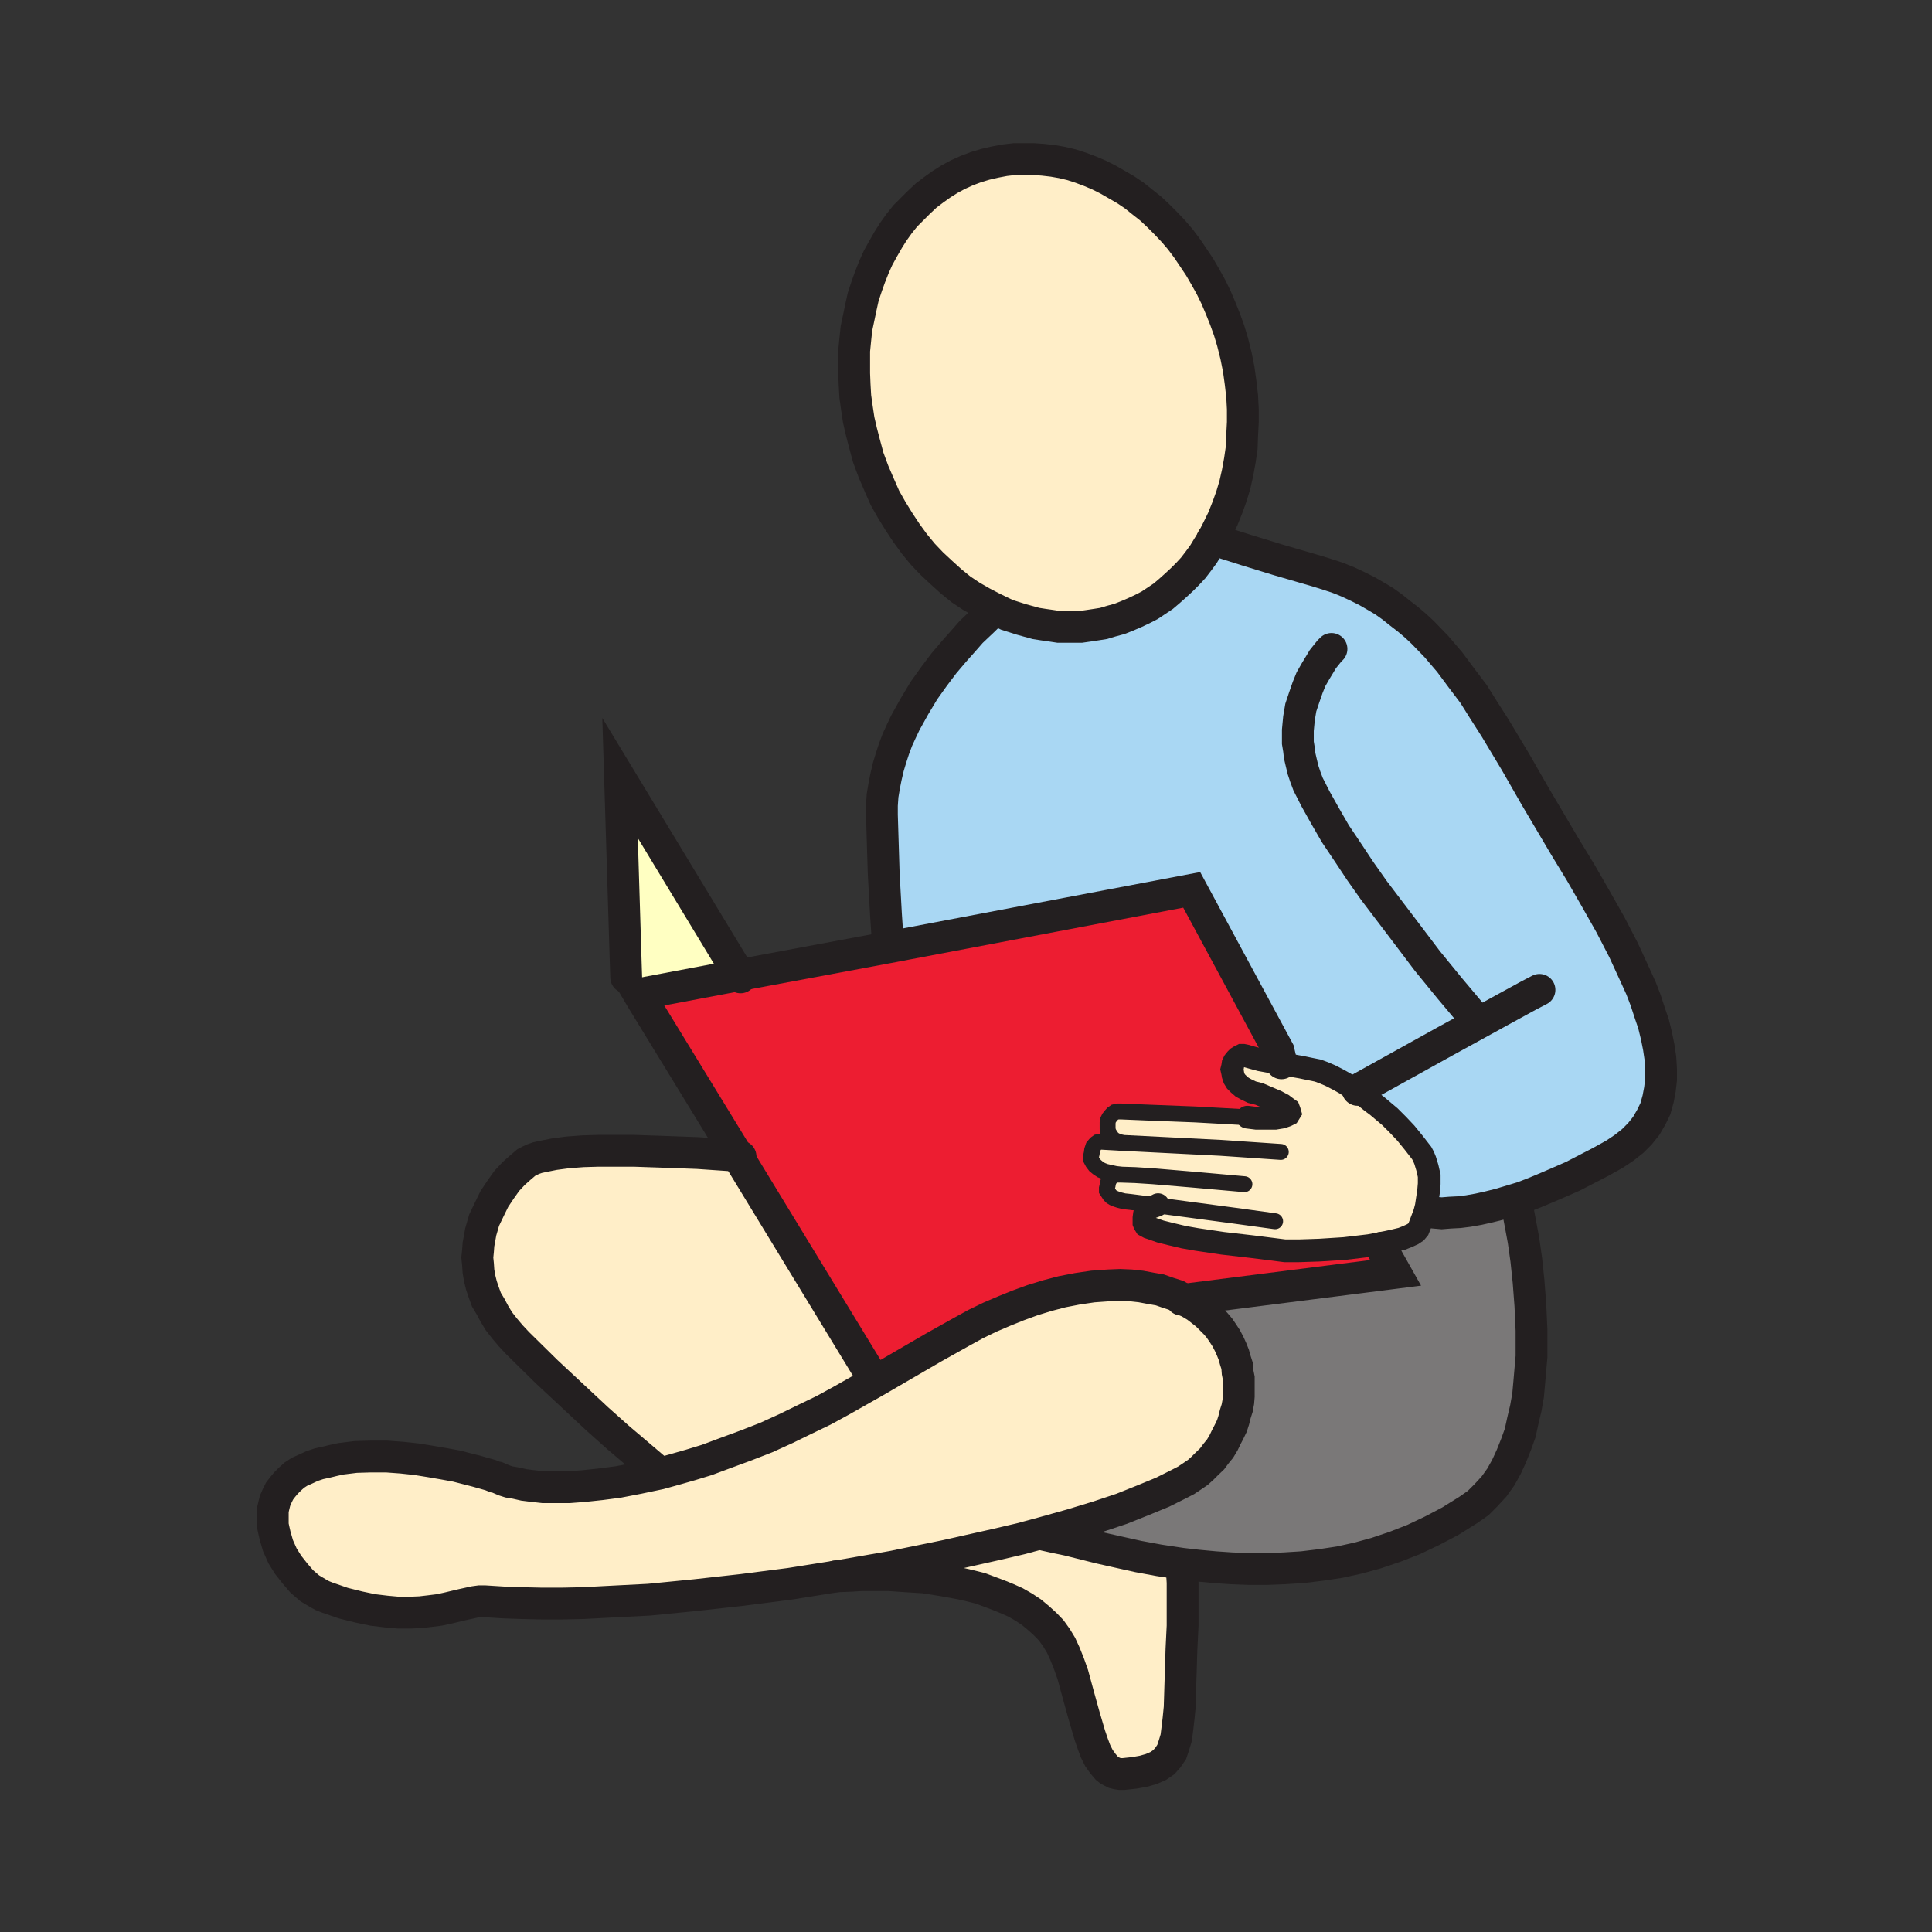 <svg xmlns="http://www.w3.org/2000/svg" id="Layer_1" viewBox="0 0 850 850"><rect x="0" y="0" width="850" height="850" fill="#333333" stroke="none"/><style>.st0{fill:#ffeec8}.st5,.st6{fill:none;stroke:#231f20;stroke-width:14;stroke-linecap:round;stroke-miterlimit:10}.st6{stroke-width:7}</style><path d="m509 530.3-11.7-1.5-2.8-.3-2-.5-1.5-.5-1.2-.5-.8-.5-.7-.7-1.3-2v-1l.3-1.3.2-1.2.5-1.3.8-1 1.2-1 .8-.2h2.7l-2.7-.3-2.3-.5-2.2-.5-1.8-.7-1.5-1-1.2-1-1-1.3-.8-1.5v-1.2l.3-1.3.2-1.5.5-1.5.8-1 .5-.5.7-.5.8-.2h.7l9 .5-1.5-.5-1.2-.5-1.3-.8-.7-1-.8-1.2-.5-1-.2-1.3V494l.2-1.2.5-1 .8-1 .7-.8 1-.7 1.3-.3h1.5l12 .5 20.5.8 30.7 1.7h4.5l3-.5 2-.7 1-.5.5-.8-.2-.7-.3-.8-.7-.5-2-1.5-2.8-1.5-5.2-2.2-2.3-1-3.2-.8-2.5-1.2-1.8-1-1.5-1.3-1.2-1.2-.8-1.3-.5-1.5-.2-1.2-.3-1.3.3-1.2.2-1.3.5-1 .8-1 .7-.7.8-.5 1-.5h.7l1 .2 2.8.8 3.7 1 9.3 1.7 8.7 1.5 3.8.8 3.5.7 2.7 1 3 1.3 3.3 1.7 3.2 1.8 3 2 3.3 2 2.7 2 2.5 2 2.3 1.7 5.7 4.8 3.5 3.5 3.5 3.7 3.5 4.3 3.5 4.5.8 1.5.7 1.7 1 3.3.8 3.5v3.5l-.3 3.5-.5 3.2-.5 3.3-.7 2.7-2 5.3-.8 2-1 1.2-1.5 1-2.2 1-2.5 1-3.3.8-3.2.7-7.8 1.5-11 1.3-11 .7-9 .3h-6.2l-14.3-1.8-13-1.5-11.5-1.7-5.7-1-5.5-1.3-4.8-1.2-3.7-1.3-1.5-.5-1.3-.7-.5-.8-.2-.5v-2.2l.2-1.5.5-1.3.5-.7.8-.8 1-.2z" class="st0"/><path d="m626.8 533.5.7-2.7.5-3.3.5-3.2.3-3.5v-3.5l-.8-3.5-1-3.3-.7-1.7-.8-1.5-3.5-4.5-3.5-4.3-3.5-3.7-3.5-3.5-5.7-4.8-2.3-1.7-2.5-2-2.7-2-3.3-2-3-2-3.2-1.8-3.3-1.7-3-1.3-2.7-1-3.5-.7-3.8-.8-8.7-1.5v-.2l-1.3-5.5-38.2-70.8-133.5 25.3v-.5l-.3-3.3-.7-10.5-1-18-.8-26v-4.2l.3-4.3.7-4.2.8-4 1-4.3 1.2-4 1.3-4 1.5-4 1.7-3.7 1.8-3.8 4-7.2 4.2-7 4.5-6.3 4.3-5.7 4.5-5.3 4-4.5 3.5-4 5.5-5.2 2-2 2-3.3 6.2 3 6.3 2 6.5 1.8 3.2.5 3.5.5 3.3.5h9.7l3.5-.5 3.3-.5 3.2-.5 3.3-1 3.7-1 3.3-1.3 3.5-1.5 3.2-1.5 3.3-1.7 3-2 3-2 2.7-2.3 2.8-2.5 2.7-2.5 2.5-2.5 2.5-2.7 2.3-3 2.2-3 2-3.3 2-3.2 14.8 4.7 14 4.3 17.2 5 4.8 1.5 4.5 1.5 4.2 1.7 4.3 2 4 2 4 2.3 3.7 2.2 3.5 2.5 3.5 2.8 3.5 2.7 3.3 2.8 3.2 3 6 6.2 5.8 6.8 5.2 7 5.3 7 4.7 7.5 4.8 7.5 9 15 8.7 15.2 13 22 7 11.5 6.5 11.3 6.5 11.5 5.8 11.2 5.2 11.3 2.5 5.5 2 5.2 1.8 5.5 1.7 5 1.3 5.3 1 5 .7 4.7.3 4.8v4.7l-.5 4.3-.8 4.2-1.2 4.3-1.8 3.7-2.2 3.8-2.8 3.5-3.2 3.2-3.8 3-4.2 2.8-6.3 3.5-6.2 3.2-5.8 3-5.7 2.5-5.8 2.5-5.5 2.3-5.2 2-5 1.5-5 1.5-4.8 1.2-4.5 1-4.5.8-4 .5-4 .2-3.7.3-3.5-.3z" style="fill:#a9d7f3"/><path d="m667.3 528.8.7 4.7 1 5.3 1.3 7 1.2 8.5 1 9.5.8 10.5.5 11v11.5l-.5 5.7-.5 5.8-.5 5.5-1 5.7-1.3 5.5-1.2 5.5-1.8 5-2 5-2.2 4.8-2.5 4.5-3 4.2-3.5 3.8-3.5 3.5-4.3 3-8 5-8 4.2-8 3.8-8.2 3.2-8.3 2.8-8 2.2-8.2 1.8-8 1.2-8.3 1-8 .5-7.7.3h-7.8l-7.7-.3-7.3-.5-7.5-.7-7-.8-10-1.5-9.2-1.7-9-2-8-1.8-14-3.5-5.8-1.2-4.5-1-.5-1 12.5-3.5 11.5-3.5 10.5-3.5 9.5-3.8 8.5-3.5 7-3.5 3.3-1.7 2.7-1.8 2.5-1.7 2-1.8 2-2 2.3-2.2 1.7-2.3 1.8-2.2 1.5-2.5 1.2-2.5 1.3-2.5 1.2-2.5.8-2.5.7-2.8.8-2.5.5-2.7.2-2.5v-8l-.5-2.5-.2-2.8-.8-2.5-.7-2.5-1-2.5-1-2.2-1.3-2.5-1.5-2.3-1.5-2.2-1.7-2-2-2-2-2-2.3-1.8-2.2-1.7-2.5-1.5-2.8-1.5 93-11.8-6.2-11-5.3-1 7.8-1.5 3.2-.7 3.3-.8 2.5-1 2.2-1 1.5-1 1-1.2.8-2 2-5.3h4l3.5.3 3.7-.3 4-.2 4-.5 4.5-.8 4.5-1 4.8-1.2 5-1.5z" style="fill:#7a7878"/><path d="m325.3 429 65.5-12.2 133.5-25.3 38.2 70.8 1.3 5.5v.2l-9.3-1.7-3.7-1-2.8-.8-1-.2h-.7l-1 .5-.8.5-.7.7-.8 1-.5 1-.2 1.3-.3 1.2.3 1.3.2 1.2.5 1.5.8 1.3 1.2 1.2 1.5 1.3 1.8 1 2.5 1.2 3.2.8 2.3 1 5.2 2.2 2.8 1.5 2 1.5.7.5.3.8.2.7-.5.8-1 .5-2 .7-3 .5h-4.5l-30.7-1.7-20.5-.8-12-.5h-1.5l-1.3.3-1 .7-.7.8-.8 1-.5 1-.2 1.2v2.5l.2 1.3.5 1 .8 1.2.7 1 1.3.8 1.2.5 1.5.5-9-.5h-.7l-.8.2-.7.5-.5.5-.8 1-.5 1.5-.2 1.5-.3 1.3v1.2l.8 1.5 1 1.3 1.2 1 1.5 1 1.8.7 2.2.5 2.3.5 2.7.3h-2.7l-.8.2-1.2 1-.8 1-.5 1.3-.2 1.2-.3 1.3v1l1.3 2 .7.7.8.5 1.2.5 1.5.5 2 .5 2.8.3 11.7 1.5-2.7 1-1 .2-.8.8-.5.7-.5 1.3-.2 1.5v2.2l.2.5.5.8 1.3.7 1.5.5 3.7 1.3 4.8 1.2 5.5 1.3 5.7 1L538 547l13 1.5 14.3 1.8h6.2l9-.3 11-.7 11-1.3 5.3 1 6.2 11-93 11.8-3.2-1.8-3.8-1.2-3.7-1.3-4-.7-4.3-.8-4.5-.5-4.7-.2-5 .2-7 .5-6.8 1-6.7 1.3-6.5 1.7-6.5 2-6.3 2.3-6.2 2.5-6.3 2.7-6.2 3-6 3.3-12.5 7-25.8 15-.2-.3-60.3-99-42.2-69-1-2.2z" style="fill:#ed1d31"/><path d="m533.5 237.3-2 3.2-2 3.3-2.2 3-2.3 3-2.5 2.7-2.5 2.5-2.7 2.5-2.8 2.5-2.7 2.3-3 2-3 2-3.3 1.7-3.2 1.5-3.5 1.5-3.3 1.3-3.7 1-3.3 1-3.2.5-3.3.5-3.5.5h-9.7l-3.3-.5-3.5-.5-3.2-.5-6.5-1.8-6.3-2-6.2-3-4.8-2.5-4.7-2.7-4.5-3-4.3-3.5-4.2-3.8-4.3-4-4-4.2-3.7-4.5-3.5-4.8-3.3-5-3.2-5.2-3-5.3-2.5-5.7-2.5-5.8-2.3-6.2-1.7-6.3-1.3-5-1.2-5.2-.8-5.3-.7-5-.3-5.2-.2-5v-10l.5-5 .5-4.8 1-4.7 1-4.8 1-4.5 1.5-4.5 1.5-4.2 1.7-4.3 1.8-4 2.2-4 2.3-4 2.2-3.5 2.5-3.5 2.8-3.5 3-3 3-3 3.2-3 3.3-2.5 3.5-2.5 3.5-2.2 3.7-2 4-1.8 4-1.5 4-1.2 4.3-1 4.2-.8 4.3-.5h8.5l4.2.3 4.3.5 4 .7 4.2 1 4 1.3 4 1.5 4 1.7 4 2 4 2.3 3.8 2.2L499 86l3.5 2.8 3.8 3 3.2 3 3.5 3.5 3.3 3.5 3 3.5 3 4 2.7 4 2.8 4.2 2.5 4.3 2.5 4.5 2.2 4.5 2 4.7 2 5 1.8 5 1.5 5 1.5 6 1.2 6 .8 5.8.7 6 .3 5.7v5.8l-.3 5.7-.2 5.5-.8 5.5-1 5.5-1.2 5.3-1.5 5-1.8 5-2 5-2.2 4.5zM521 571.8l2.8 1.5 2.5 1.5 2.2 1.7 2.3 1.8 2 2 2 2 1.7 2 1.5 2.2 1.5 2.3 1.3 2.5 1 2.2 1 2.5.7 2.5.8 2.5.2 2.8.5 2.5v8l-.2 2.5-.5 2.7-.8 2.5-.7 2.8-.8 2.5-1.2 2.5-1.3 2.5-1.2 2.5-1.5 2.5-1.8 2.2-1.7 2.3-2.3 2.2-2 2-2 1.8-2.5 1.7-2.7 1.8-3.3 1.7-7 3.5-8.5 3.5-9.5 3.8-10.5 3.5-11.5 3.5-12.5 3.5-10 2.7-10.7 2.5-22.3 5-23.5 4.8-24.2 4.2-20.8 3.3-21 2.7-20.7 2.3-20.3 2-19.5 1-9.5.5-9.2.2h-9l-8.8-.2-8.2-.3-8-.5H211l-2.2.3-5.5 1.2-6.3 1.5-3.7.8-4 .5-4.3.5-4.7.2h-5l-5.5-.5-5.8-.7-6.2-1.3-6.8-1.7-7.2-2.5-2-.8-1.8-1-3.7-2.2-3.5-3-3-3.5-3-3.8-2.5-4-2-4.5-1.3-4.5-.5-2.2-.5-2.3v-6.5l.5-2.2.5-2 1-2.3 1-2 1.3-1.7 1.5-1.8 1.7-1.7 2-1.8 2.3-1.5 2.7-1.2 2.8-1.3 3-1 3.2-.7 3.3-.8 3.2-.7 6.5-.8 6.8-.2h6.7l6.8.5 6.5.7 6.2 1 5.8 1 5.5 1 9 2.3 6 1.7 2 .8 1 .2 3 1.3 2.2.7 3 .5 3.5.8 4 .5 4.5.5h11.3l6.5-.5 7.5-.8 7.7-1 8.8-1.7 9.5-2 6.5-1.8 7-2 7.2-2.2 7.5-2.8 9.5-3.5 9-3.5 8.8-4 8.2-4 8.3-4 7.7-4.2 15-8.5 25.8-15 12.5-7 6-3.3 6.2-3 6.3-2.7 6.2-2.5 6.3-2.3 6.5-2 6.5-1.7 6.7-1.3 6.8-1 7-.5 5-.2 4.7.2 4.5.5 4.3.8 4 .7 3.7 1.3 3.8 1.2z" class="st0"/><path d="m520 688-.2 2 .2 1.3.3 5v19l-.5 10.2-.8 25.8-.5 5-.5 4.2-.5 4-1 3.3-1 3-1.7 2.5-1.8 2-2.5 1.7-3 1.3-3.5 1-4 .7-4.7.5h-1.5l-1.3-.2-1.2-.3-1-.5-1.3-.7-1-.8-1.7-2-1.8-2.5-1.5-3-1.2-3.2-1.3-3.8-2.5-8.5-2.5-9-2.5-9.2-1.7-4.8-1.8-4.5-1.7-3.7-2-3.3-2.3-3.2-2.7-2.8-3-2.7-3-2.5-3.5-2.3-3.5-2-3.8-1.7-3.7-1.5-4-1.5-4-1.5-4-1-4.3-1-8.2-1.5-8.3-1.3-8-.5-7.2-.5h-12.5l-4.8.3-5.7.2 24.2-4.2 23.5-4.8 22.3-5L449 677l10-2.7.5 1 4.5 1 5.8 1.2 14 3.5 8 1.8 9 2 9.2 1.7zm-135.2-80.5.2.3-15 8.5-7.7 4.2-8.3 4-8.2 4-8.8 4-9 3.5-9.5 3.5-7.5 2.8-7.2 2.2-7 2-6.5 1.8-.3-.5-4.7-4-13.3-11.3-9.2-8.2-10.5-9.8-11.8-11-12.7-12.5-3-3.2-2.8-3.3-2.5-3.2-2-3.3-1.7-3.2-1.8-3-1.2-3.3-1-3-.8-3.2-.5-3-.2-3-.3-3 .3-3 .2-2.8.5-2.7.5-2.8 1.5-5.2 2.3-4.8 2.2-4.5 2.8-4.2 2.7-3.8 3-3.2 2.8-2.5 2.7-2.3 1.3-.7 1.7-.8 2-.7 2.3-.5 5-1 6-.8 6.7-.5 7-.2h15.3l14.7.5 13.5.5 17.5 1.2z" class="st0"/><path d="m325.3 429-44 8.3-6-13.5-2.5-81.5z" style="fill:#ffffc2"/><path d="M436.8 267.5 432 265l-4.7-2.7-4.5-3-4.3-3.5-4.2-3.8-4.3-4-4-4.2-3.7-4.5-3.5-4.8-3.3-5-3.2-5.2-3-5.3-2.5-5.7-2.5-5.8-2.3-6.2-1.7-6.3-1.3-5-1.2-5.2-.8-5.3-.7-5-.3-5.2-.2-5v-10l.5-5 .5-4.8 1-4.7 1-4.8 1-4.5 1.5-4.5 1.5-4.2 1.7-4.3 1.8-4 2.2-4 2.3-4 2.2-3.5 2.5-3.5 2.8-3.5 3-3 3-3 3.2-3 3.3-2.5 3.5-2.5 3.5-2.2 3.7-2 4-1.8 4-1.5 4-1.2 4.3-1 4.2-.8 4.3-.5h8.5l4.2.3 4.3.5 4 .7 4.2 1 4 1.3 4 1.5 4 1.7 4 2 4 2.3 3.8 2.2L499 86l3.5 2.8 3.8 3 3.2 3 3.5 3.5 3.3 3.5 3 3.5 3 4 2.7 4 2.8 4.2 2.5 4.3 2.5 4.5 2.2 4.5 2 4.7 2 5 1.8 5 1.5 5 1.5 6 1.2 6 .8 5.8.7 6 .3 5.7v5.8l-.3 5.7-.2 5.5-.8 5.5-1 5.5-1.2 5.3-1.5 5-1.8 5-2 5-2.2 4.5-2.3 4.5-2 3.2-2 3.3-2.2 3-2.3 3-2.5 2.7-2.5 2.5-2.7 2.5-2.8 2.5-2.7 2.3-3 2-3 2-3.3 1.7-3.2 1.5-3.5 1.5-3.3 1.3-3.7 1-3.3 1-3.2.5-3.3.5-3.5.5h-9.7l-3.3-.5-3.5-.5-3.2-.5-6.5-1.8-6.3-2zm-52 340-60.3-99-42.2-69-1.3-2.2h.3l44-8.3 65.5-12.2 133.5-25.3 38.2 70.8 1.3 5.5m-44 104h1.2l93-11.8-6.2-11" class="st5"/><path d="m275.5 430-.2-6.2-2.5-81.5 52.5 86.7.5 1m109-159.2-2 2-5.5 5.2-3.5 4-4 4.5-4.5 5.3-4.3 5.7-4.5 6.3-4.2 7-4 7.2-1.8 3.8-1.7 3.7-1.5 4-1.3 4-1.2 4-1 4.3-.8 4-.7 4.2-.3 4.3v4.2l.8 26 1 18 .7 10.5.3 3.3m142.5-179h.2l14.8 4.7 14 4.3 17.2 5 4.8 1.5 4.5 1.5 4.2 1.7 4.3 2 4 2 4 2.3 3.7 2.2 3.5 2.5 3.5 2.8 3.5 2.7 3.3 2.8 3.2 3 6 6.2 5.8 6.8 5.2 7 5.3 7 4.7 7.5 4.8 7.5 9 15 8.7 15.2 13 22 7 11.5 6.5 11.3 6.5 11.5 5.8 11.2 5.2 11.3 2.5 5.5 2 5.2 1.8 5.5 1.7 5 1.3 5.3 1 5 .7 4.7.3 4.8v4.7l-.5 4.3-.8 4.2-1.2 4.3-1.8 3.7-2.2 3.8-2.8 3.5-3.2 3.2-3.8 3-4.2 2.8-6.3 3.5-6.2 3.2-5.8 3-5.7 2.5-5.8 2.5-5.5 2.3-5.2 2-5 1.5-5 1.5-4.8 1.2-4.5 1-4.5.8-4 .5-4 .2-3.7.3-3.5-.3" class="st5"/><path d="m585.8 285.5-1 1-2.8 3.5-1.5 2.5-1.7 2.8-2 3.5-1.5 3.7-1.5 4.3-1.5 4.5-.8 4.7-.5 5.3v5.5l.5 3 .3 2.7.7 3 .8 3.3 1 3 1.2 3.2 3.3 6.5 4.2 7.5 4.5 7.8 5.5 8.2 5.5 8.3 6 8.5 12.3 16.2 11.2 14.8 9.8 12 9 10.7m30.5-10-4.8 2.5-9.7 5.3-27.3 15-38.2 21.2m-271.5 29.3-1.3-.3-17.5-1.2-13.5-.5-14.7-.5h-15.3l-7 .2-6.7.5-6 .8-5 1-2.3.5-2 .7-1.7.8-1.3.7-2.7 2.3-2.8 2.5-3 3.2-2.7 3.8-2.8 4.2-2.2 4.5-2.3 4.8-1.5 5.2-.5 2.8-.5 2.7-.2 2.8-.3 3 .3 3 .2 3 .5 3 .8 3.2 1 3 1.2 3.3 1.8 3 1.7 3.2 2 3.3 2.5 3.2 2.8 3.3 3 3.2 12.7 12.5 11.8 11 10.5 9.8 9.2 8.2 13.3 11.3 4.7 4m377.3-119 .7 4.7 1 5.3 1.3 7 1.2 8.5 1 9.5.8 10.5.5 11v11.5l-.5 5.7-.5 5.8-.5 5.5-1 5.7-1.3 5.5-1.2 5.5-1.8 5-2 5-2.2 4.8-2.5 4.5-3 4.2-3.5 3.8-3.5 3.5-4.3 3-8 5-8 4.2-8 3.8-8.2 3.2-8.3 2.8-8 2.2-8.2 1.8-8 1.2-8.3 1-8 .5-7.7.3h-7.8l-7.7-.3-7.3-.5-7.5-.7-7-.8-10-1.5-9.2-1.7-9-2-8-1.8-14-3.5-5.8-1.2-4.5-1" class="st5"/><path d="m368.3 693.5 24.2-4.2 23.5-4.8 22.3-5L449 677l10-2.7 12.5-3.5 11.5-3.5 10.5-3.5 9.5-3.8 8.5-3.5 7-3.5 3.3-1.7 2.7-1.8 2.5-1.7 2-1.8 2-2 2.3-2.2 1.7-2.3 1.8-2.2 1.5-2.5 1.2-2.5 1.3-2.5 1.2-2.5.8-2.5.7-2.8.8-2.5.5-2.7.2-2.5v-8l-.5-2.5-.2-2.8-.8-2.5-.7-2.5-1-2.5-1-2.2-1.3-2.5-1.5-2.3-1.5-2.2-1.7-2-2-2-2-2-2.3-1.8-2.2-1.7-2.5-1.5-2.8-1.5-3.2-1.8-3.8-1.2-3.7-1.3-4-.7-4.3-.8-4.5-.5-4.7-.2-5 .2-7 .5-6.8 1-6.7 1.3-6.5 1.7-6.5 2-6.3 2.3-6.2 2.5-6.3 2.7-6.2 3-6 3.3-12.5 7-25.8 15-15 8.5-7.7 4.2-8.3 4-8.2 4-8.8 4-9 3.5-9.5 3.5-7.5 2.8-7.2 2.2-7 2-6.5 1.8-9.5 2-8.8 1.7-7.7 1-7.5.8-6.5.5H239l-4.5-.5-4-.5-3.5-.8-3-.5-2.2-.7-3-1.3-1-.2-2-.8-6-1.7-9-2.3-5.5-1-5.8-1-6.2-1-6.5-.7-6.8-.5h-6.7l-6.8.2-6.5.8-3.2.7-3.3.8-3.2.7-3 1-2.8 1.3-2.7 1.2-2.3 1.5-2 1.8-1.7 1.7-1.5 1.8-1.3 1.7-1 2-1 2.3-.5 2-.5 2.2v6.5l.5 2.3.5 2.2 1.3 4.5 2 4.5 2.5 4 3 3.8 3 3.5 3.5 3 3.7 2.2 1.8 1 2 .8 7.2 2.5 6.8 1.7 6.2 1.3 5.8.7 5.5.5h5l4.7-.2 4.3-.5 4-.5 3.7-.8 6.3-1.5 5.5-1.2 2.2-.3h2.3l8 .5 8.2.3 8.8.2h9l9.2-.2 9.5-.5 19.5-1 20.3-2 20.7-2.3 21-2.7 20.8-3.3" class="st5"/><path d="M367.8 693.5h.5l5.7-.2 4.8-.3h12.5l7.2.5 8 .5 8.3 1.3 8.2 1.5 4.3 1 4 1 4 1.5 4 1.5 3.7 1.5 3.8 1.7 3.5 2 3.5 2.3 3 2.5 3 2.7 2.7 2.8 2.3 3.2 2 3.3 1.7 3.7 1.8 4.5 1.7 4.8 2.5 9.2 2.5 9 2.5 8.5 1.3 3.8 1.2 3.2 1.5 3 1.8 2.5 1.7 2 1 .8 1.3.7 1 .5 1.2.3 1.3.2h1.5l4.7-.5 4-.7 3.5-1 3-1.3 2.5-1.7 1.8-2 1.7-2.5 1-3 1-3.3.5-4 .5-4.2.5-5 .8-25.8.5-10.2v-19l-.3-5-.2-1.3" class="st5"/><path d="m556.5 492-30.7-1.7-20.5-.8-12-.5h-1.5l-1.3.3-1 .7-.7.8-.8 1-.5 1-.2 1.2v2.5l.2 1.3.5 1 .8 1.2.7 1 1.3.8 1.2.5 1.5.5" class="st6"/><path d="m509.5 530-.5.3-2.7 1-1 .2-.8.8-.5.7-.5 1.3-.2 1.5v2.2l.2.5.5.8 1.3.7 1.5.5 3.7 1.3 4.8 1.2 5.5 1.3 5.7 1L538 547l13 1.5 14.3 1.8h6.2l9-.3 11-.7 11-1.3 7.8-1.5 3.2-.7 3.3-.8 2.5-1 2.2-1 1.5-1 1-1.2.8-2 2-5.3.7-2.7.5-3.3.5-3.2.3-3.5v-3.5l-.8-3.5-1-3.3-.7-1.7-.8-1.5-3.5-4.5-3.5-4.3-3.5-3.7-3.5-3.5-5.7-4.8-2.3-1.7-2.5-2-2.7-2-3.3-2-3-2-3.2-1.8-3.3-1.7-3-1.3-2.7-1-3.5-.7-3.8-.8-8.7-1.5-9.3-1.7-3.7-1-2.8-.8-1-.2h-.7l-1 .5-.8.5-.7.7-.8 1-.5 1-.2 1.3-.3 1.2.3 1.3.2 1.2.5 1.5.8 1.3 1.2 1.2 1.5 1.3 1.8 1 2.5 1.2 3.2.8 2.3 1 5.2 2.2 2.8 1.5 2 1.5.7.5.3.8.2.7-.5.8-1 .5-2 .7-3 .5h-8.2l-4-.5" style="fill:none;stroke:#231f20;stroke-linecap:round;stroke-miterlimit:10;stroke-width:10"/><path d="m561 537.3-18.2-2.5-33.8-4.5-11.7-1.5-2.8-.3-2-.5-1.5-.5-1.2-.5-.8-.5-.7-.7-1.3-2v-1l.3-1.3.2-1.2.5-1.3.8-1 1.2-1 .8-.2h2.7l6 .2 7.8.5L525 519l22.5 2m-54-4.2-2.7-.3-2.3-.5-2.2-.5-1.8-.7-1.5-1-1.2-1-1-1.3-.8-1.5v-1.2l.3-1.3.2-1.5.5-1.5.8-1 .5-.5.7-.5.8-.2h.7l9 .5L537 505l26.5 1.8" class="st6"/></svg>